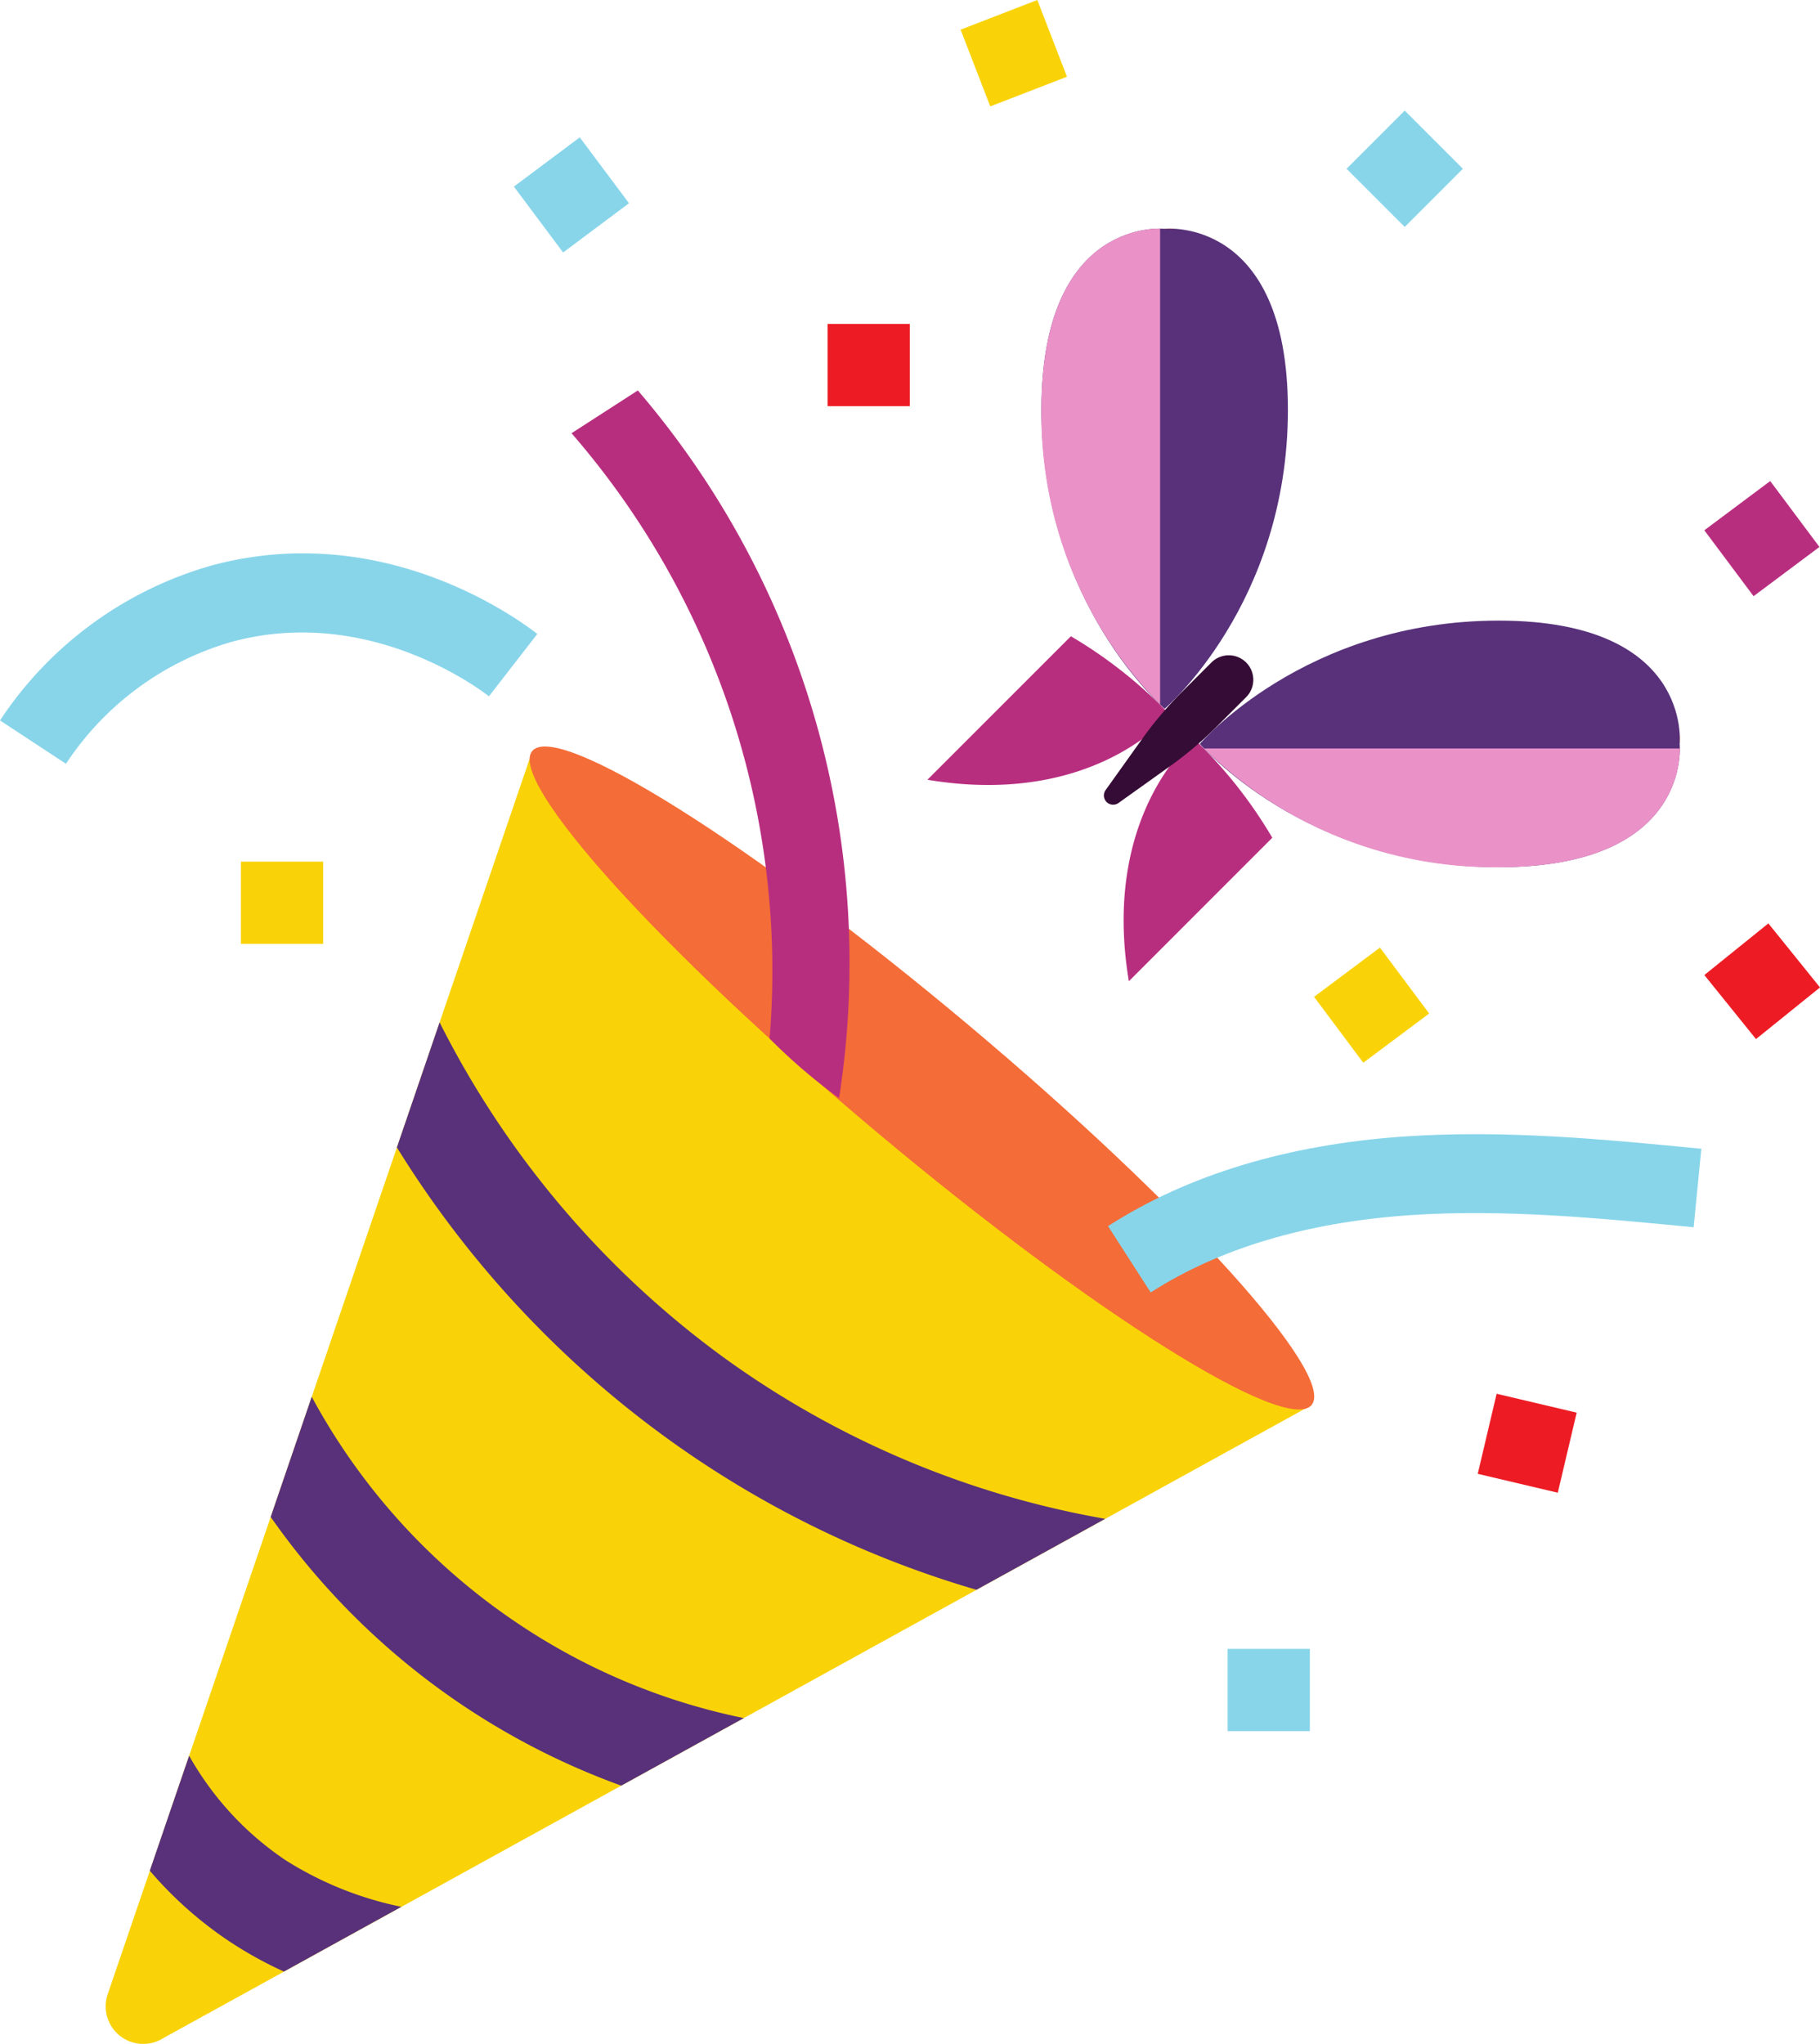 <svg xmlns="http://www.w3.org/2000/svg" width="157.384" height="176.711" viewBox="0 0 157.384 176.711"><g transform="translate(-104.63 -63.456)"><path d="M137.936,377.315l99.463-54.82L170.009,265.95,133.293,373.422a3.249,3.249,0,0,0,4.643,3.9Z" transform="translate(-19.348 -137.566)" fill="#f9d308"/><path d="M247.7,265.12c2.164-2.578,19,7.99,37.611,23.6s31.939,30.361,29.778,32.943-19-7.99-37.611-23.6S245.542,267.7,247.7,265.12Z" transform="translate(-97.042 -136.739)" fill="#f46c37"/><path d="M156.785,545.882a26.557,26.557,0,0,1-8.34-9.032l-3.4,9.94a33.377,33.377,0,0,0,7.061,6.23,34.126,34.126,0,0,0,4.537,2.491l10.155-5.6A29.941,29.941,0,0,1,156.785,545.882Z" transform="translate(-27.46 -321.605)" fill="#58317a"/><path d="M199.251,459.831a55.057,55.057,0,0,1-18.071-19.761l-3.549,10.389a63.269,63.269,0,0,0,30.313,23.23l10.6-5.842A54.629,54.629,0,0,1,199.251,459.831Z" transform="translate(-49.593 -255.857)" fill="#58317a"/><path d="M239.8,367.987a80.746,80.746,0,0,1-24.436-28.877l-3.694,10.812a88.413,88.413,0,0,0,23.109,24.962,87.332,87.332,0,0,0,27.008,13.284l11.133-6.137A79.617,79.617,0,0,1,239.8,367.987Z" transform="translate(-72.719 -187.268)" fill="#58317a"/><path d="M407.151,382.939,403.46,377.2c6.9-4.434,15.49-7.041,25.533-7.743,8.715-.606,17.385.237,25.773,1.055L454.1,377.3c-8.106-.789-16.491-1.606-24.632-1.039-8.888.622-16.4,2.87-22.32,6.676Z" transform="translate(-203.013 -207.742)" fill="#88d5ea"/><path d="M281.9,229.9c-.834-.606-1.7-1.273-2.578-2-1.283-1.068-2.424-2.129-3.434-3.149a70.885,70.885,0,0,0-17.125-52.328l5.733-3.7A76.051,76.051,0,0,1,281.9,229.9Z" transform="translate(-104.71 -71.512)" fill="#b82e7f"/><path d="M110.331,230.845l-5.7-3.748a32.592,32.592,0,0,1,18.283-13.39c14.519-3.921,26.02,4.239,28.181,5.913l-4.184,5.393c-1.048-.814-10.578-7.856-22.217-4.717a25.63,25.63,0,0,0-14.358,10.549Z" transform="translate(0 -101.358)" fill="#88d5ea"/><rect width="7.112" height="7.112" transform="translate(176.194 91.459)" fill="#ed1c24"/><rect width="7.112" height="7.112" transform="translate(234.05 183.952) rotate(13.27)" fill="#ed1c24"/><rect width="7.112" height="7.112" transform="translate(257.549 143.287) rotate(51.11)" fill="#ed1c24"/><rect width="7.112" height="7.112" transform="translate(125.462 137.948)" fill="#f9d308"/><rect width="7.112" height="7.112" transform="translate(210.788 206.007)" fill="#88d5ea"/><rect width="7.112" height="7.112" transform="translate(154.765 75.33) rotate(53.23)" fill="#88d5ea"/><rect width="7.112" height="7.112" transform="translate(221.074 78.046) rotate(-45)" fill="#88d5ea"/><rect width="7.112" height="7.112" transform="translate(223.96 145.379) rotate(53.23)" fill="#f9d308"/><rect width="7.112" height="7.112" transform="translate(257.709 105.044) rotate(53.23)" fill="#b82e7f"/><rect width="7.112" height="7.112" transform="translate(187.698 66.021) rotate(-21.14)" fill="#f9d308"/><path d="M385.49,140.754c0,16.782,10.658,25.85,10.658,25.85s10.658-9.065,10.658-25.85-10.658-15.647-10.658-15.647S385.49,123.978,385.49,140.754Z" transform="translate(-190.805 -41.872)" fill="#58317a"/><path d="M395.754,125.1v41.132a35.73,35.73,0,0,1-10.264-25.488c0-16.776,10.658-15.647,10.658-15.647h-.394Z" transform="translate(-190.805 -41.865)" fill="#ea92c8"/><path d="M418.73,125.107a5.848,5.848,0,0,1,.888,0Z" transform="translate(-213.387 -41.873)" fill="#f46c37"/><path d="M420.521,271.228a39.4,39.4,0,0,0-6.772-8.548s-7.759,6.246-5.752,20.171c.038.266.08.526.122.779Z" transform="translate(-205.87 -135.345)" fill="#b82e7f"/><path d="M367.152,235.01a39.4,39.4,0,0,1,8.548,6.772s-6.246,7.759-20.171,5.755c-.266-.038-.526-.08-.779-.122l12.4-12.4Z" transform="translate(-169.921 -116.547)" fill="#b82e7f"/><path d="M408.059,249.717l-4.444,3.174a.8.8,0,0,1-1.119-1.119l3.174-4.444a32.1,32.1,0,0,1,3.392-4l2.578-2.578a2.125,2.125,0,0,1,3,0h0a2.125,2.125,0,0,1,0,3l-2.578,2.578A31.866,31.866,0,0,1,408.059,249.717Z" transform="translate(-202.251 -120.022)" fill="#350c35"/><path d="M454.06,252.106c-16.782,0-25.85-10.658-25.85-10.658s9.065-10.658,25.85-10.658,15.647,10.658,15.647,10.658S470.836,252.106,454.06,252.106Z" transform="translate(-219.827 -113.68)" fill="#58317a"/><path d="M470.482,264.434H429.35A35.73,35.73,0,0,0,454.838,274.7c16.776,0,15.647-10.658,15.647-10.658v.394Z" transform="translate(-220.602 -136.269)" fill="#ea92c8"/><path d="M557.63,262.148a5.847,5.847,0,0,0,0-.888Z" transform="translate(-307.75 -134.38)" fill="#f46c37"/></g></svg>